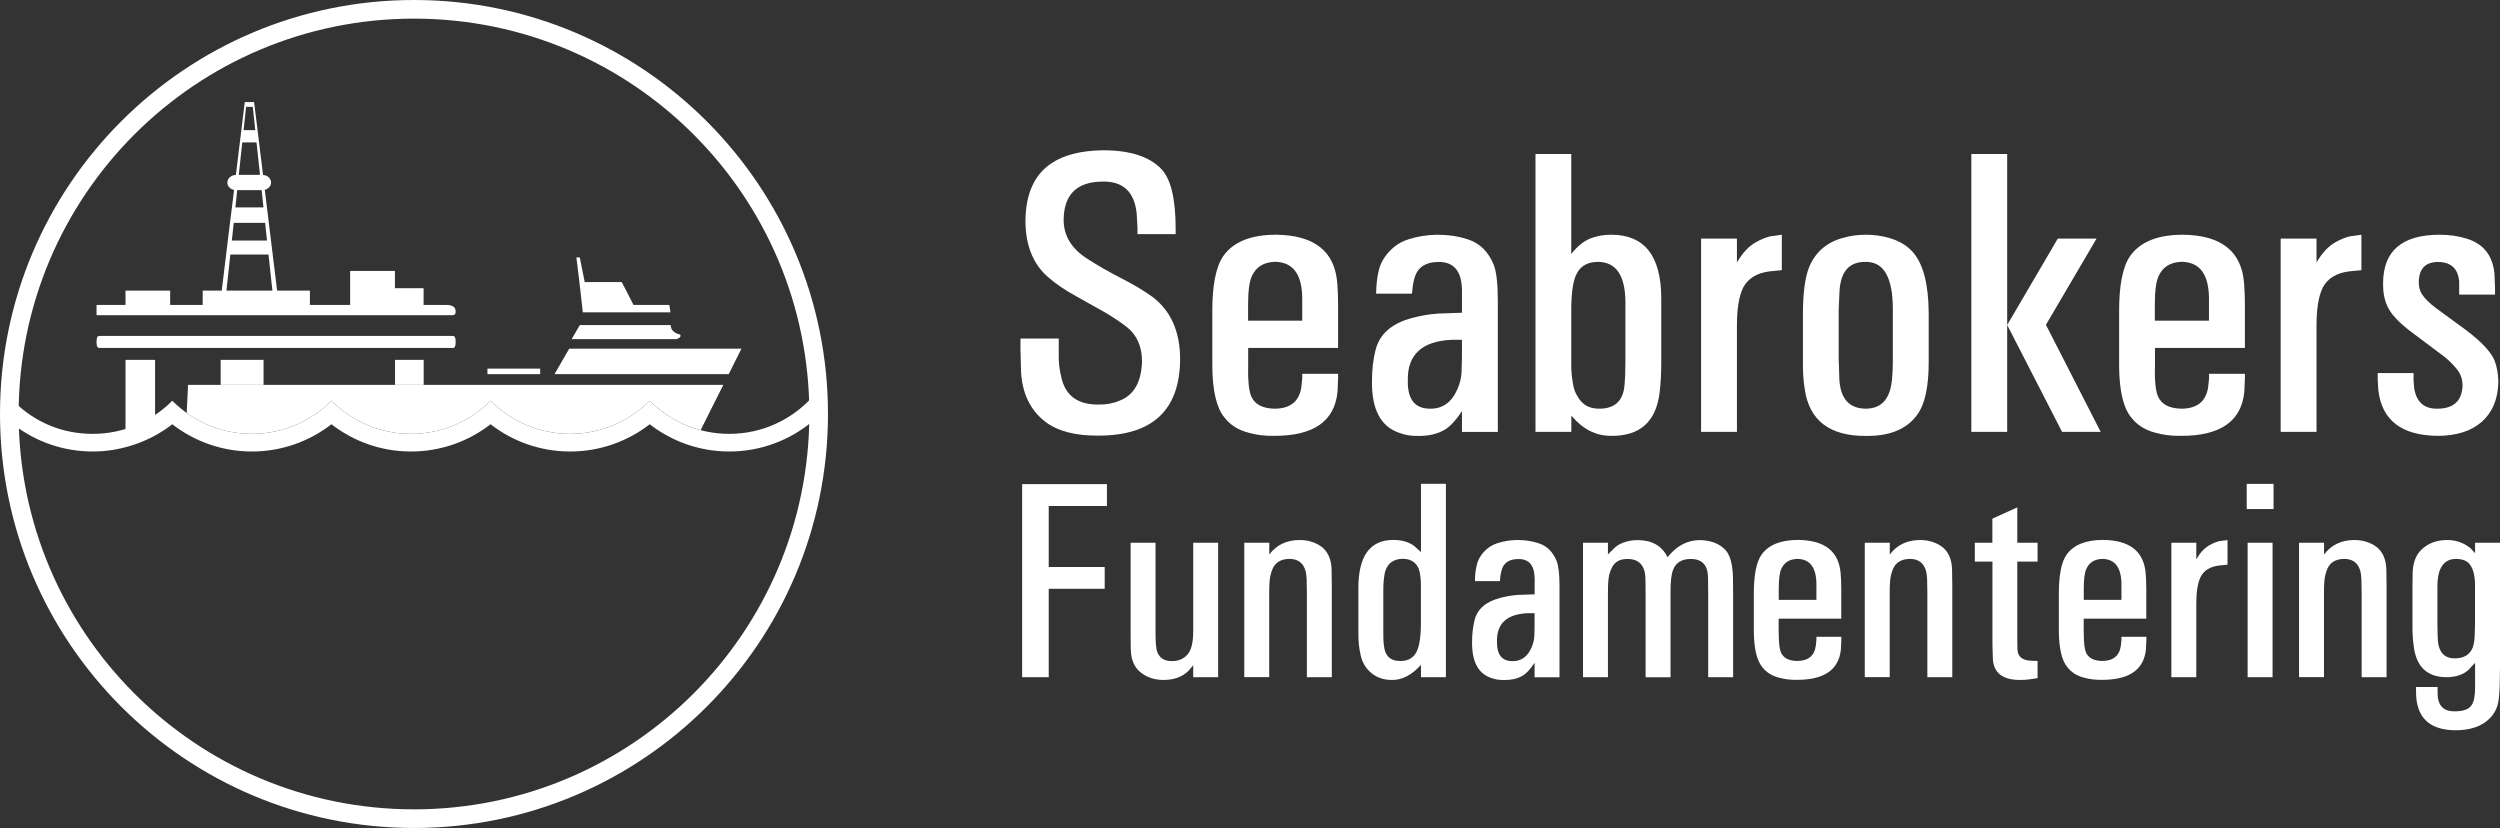 <?xml version="1.0" encoding="UTF-8"?>
<svg id="Layer_1" data-name="Layer 1" xmlns="http://www.w3.org/2000/svg" viewBox="0 0 301.94 100">
  <rect x="0" y="0" width="301.94" height="100" fill="#333333" stroke="none"/>
  <defs>
    <style>
      .cls-1, .cls-2 {
        fill: #fff;
      }

      .cls-2 {
        fill-rule: evenodd;
      }
    </style>
  </defs>
  <g>
    <g>
      <polygon class="cls-2" points="88.01 45.19 66.97 45.19 68.75 42.11 89.55 42.11 88.01 45.19 88.01 45.19"/>
      <path class="cls-2" d="M81.7,40.96h-12.66l.99-1.7h10.98c-.03.66.57,1.03,1.15,1.15.14.4-.28.44-.45.56h-.01Z"/>
      <path class="cls-2" d="M80.98,37.72h-10.59s-.5-4.56-.78-6.65c.06.08.37-.04.42.05.19.96.24,1.2.59,2.95h4.47c.54.99.63,1.23,1.42,2.76h4.32c.05.29.1.41.14.89h.01Z"/>
      <polygon class="cls-2" points="65.24 45.19 58.87 45.19 58.87 44.52 65.24 44.52 65.24 45.19 65.24 45.19"/>
      <path class="cls-2" d="M22.55,49.88l.16-3.4h64.65l-2.74,5.47c-2.37-.62-4.48-1.87-6.15-3.55-2.45,2.47-5.85,4-9.61,4s-7.15-1.53-9.61-4c-2.45,2.47-5.85,4-9.61,4s-7.16-1.53-9.61-4c-2.45,2.47-5.85,4-9.61,4-2.94,0-5.65-.94-7.87-2.52h0Z"/>
      <path class="cls-2" d="M30.53,12.91h-.81l-.3,2.81h1.41l-.3-2.81h0ZM28.26,22.94c-.46-.1-.8-.46-.8-.89,0-.5.46-.91,1.03-.92h0l1.07-8.8h1.13l1.08,8.8c.54.03.97.43.97.91,0,.42-.32.77-.76.88l1.49,12.18h3.96v1.73h4.86v-4.11h5.41v2.09h3.46v2.02h2.72c.72,0,1.15.23,1.15.76-.02.24.02.47-.43.48H11.66v-1.24h3.5v-1.73h5.39v1.73h3.93v-1.73h2.3c.29-2.56,1.49-12.14,1.49-12.14v-.02h0ZM30.99,17.2h-1.73l-.42,3.92h2.56l-.42-3.92h.01ZM31.83,25.05h-3.4l.22-2.09h2.95l.22,2.09h.01ZM32.03,26.92h-3.8l-.23,2.13h4.25l-.23-2.13h0ZM32.9,35.1h-5.55l.47-4.36h4.61l.47,4.36h0ZM54.62,42.02H12.08c-.21,0-.42,0-.42-.73s.21-.72.42-.72h42.53c.21,0,.42,0,.42.73s-.21.73-.42.73h0ZM47.71,43.46h3.46v3.02h-3.46v-3.02h0ZM26.65,43.46h5.18v3.02h-5.18v-3.02h0ZM15.16,43.46h3.57v7.37c-1.09.73-2.29,1.33-3.57,1.71v-9.09h0Z"/>
      <path class="cls-2" d="M98.12,47.94c-2.48,2.74-6.06,4.46-10.04,4.46-3.76,0-7.15-1.53-9.61-4-2.45,2.47-5.85,4-9.61,4s-7.15-1.53-9.61-4c-2.45,2.47-5.85,4-9.61,4s-7.16-1.53-9.61-4c-2.45,2.47-5.85,4-9.61,4s-7.15-1.53-9.61-4c-2.45,2.47-5.85,4-9.61,4s-6.98-1.45-9.42-3.81c0,.47-.02.94-.02,1.41s0,.93.02,1.39c2.62,1.97,5.89,3.14,9.42,3.14s6.96-1.23,9.61-3.29c2.66,2.06,5.99,3.29,9.61,3.29s6.95-1.23,9.61-3.29c2.66,2.06,5.99,3.29,9.61,3.29s6.95-1.23,9.61-3.29c2.65,2.06,5.99,3.29,9.61,3.29s6.95-1.23,9.61-3.29c2.66,2.06,5.99,3.29,9.61,3.29,3.84,0,7.35-1.38,10.08-3.67,0-.29.01-.58.01-.86,0-.69-.02-1.38-.05-2.06h0Z"/>
    </g>
    <path class="cls-1" d="M50,0C22.39,0,0,22.39,0,50s22.39,50,50,50,50-22.39,50-50S77.61,0,50,0ZM50,97.75c-26.37,0-47.75-21.38-47.75-47.75S23.63,2.25,50,2.25s47.75,21.38,47.75,47.75-21.38,47.75-47.75,47.75Z"/>
  </g>
  <g>
    <path class="cls-1" d="M127.87,40.92v1.88c-.02.95.08,1.84.29,2.66.46,2.28,1.96,3.42,4.49,3.4.95.02,1.81-.14,2.59-.48,1.73-.67,2.62-2.26,2.69-4.78-.02-1.73-.59-3.07-1.74-4.02-.81-.65-1.77-1.29-2.88-1.93l-3.35-1.88c-1.33-.73-2.44-1.48-3.33-2.26-1.85-1.58-2.78-3.87-2.78-6.85.03-3.25,1.07-5.55,3.11-6.92,1.52-1.03,3.61-1.56,6.28-1.59,3.25,0,5.59.76,7.04,2.28,1.14,1.22,1.71,3.61,1.71,7.18v.67h-4.61v-.81l-.1-1.74c-.29-2.58-1.66-3.85-4.11-3.8-3.11.02-4.67,1.55-4.71,4.61,0,1.95.97,3.53,2.92,4.75,1.2.78,2.57,1.56,4.09,2.34,1.52.78,2.76,1.53,3.71,2.22,2.23,1.68,3.35,4.2,3.35,7.56-.05,6.13-3.34,9.2-9.86,9.2-2.8.03-4.96-.54-6.47-1.71-1.77-1.39-2.73-3.38-2.88-5.97l-.07-2.71v-1.33h4.61v.03Z"/>
    <path class="cls-1" d="M150.74,44.53c-.02,1.58.11,2.69.38,3.33.41.97,1.35,1.47,2.8,1.5,1.93,0,3.02-.89,3.26-2.66l.1-1v-.55h4.33v.55l-.07,1.62c-.35,3.57-2.91,5.34-7.68,5.32-1.11.02-2.13-.11-3.07-.38-1.24-.32-2.2-.93-2.9-1.83-.95-1.14-1.44-3.18-1.47-6.11v-6.61c-.02-3.26.44-5.54,1.35-6.82,1.22-1.7,3.34-2.54,6.35-2.54,4.63.05,7.09,2,7.39,5.85.06.75.1,1.61.1,2.59v5.23h-10.86v2.52h-.01ZM150.74,38.73h6.54v-2.69c-.02-2.9-1.1-4.37-3.26-4.42-1.38.03-2.32.61-2.83,1.74-.3.65-.45,1.81-.45,3.47,0,0,0,1.9,0,1.9Z"/>
    <path class="cls-1" d="M166.47,32.91c.17-.92.6-1.75,1.27-2.48.67-.74,1.47-1.25,2.39-1.53,1.09-.35,2.23-.53,3.42-.55,1.38,0,2.63.19,3.76.57,1.41.46,2.44,1.47,3.09,3.04.33.82.5,2.29.5,4.4v15.81h-4.33v-2.52c-.79,1.19-1.52,1.96-2.19,2.31-.86.48-1.88.7-3.07.69-.87.02-1.65-.11-2.33-.38-2.22-.76-3.31-2.82-3.28-6.18,0-1.41.14-2.68.43-3.8.48-1.95,1.96-3.25,4.47-3.9,1-.27,2.03-.44,3.09-.52l2.88-.1v-2.73c-.03-2.31-1-3.45-2.9-3.4-1.16.02-1.98.39-2.47,1.12-.35.52-.57,1.43-.67,2.71h-4.33c.02-.98.1-1.83.26-2.54v-.02ZM176.57,41.04h-1.26c-3.58.17-5.34,1.81-5.28,4.9-.05,2.27.84,3.41,2.66,3.42,1.54.03,2.65-.77,3.35-2.4.27-.62.43-1.26.48-1.93l.05-1.85v-2.14h0Z"/>
    <path class="cls-1" d="M189.77,18.6v12.08c.82-1.06,1.73-1.74,2.71-2.02.67-.21,1.37-.31,2.12-.31,4.02,0,6.04,2.57,6.04,7.7v7.68c0,1.3-.06,2.5-.19,3.61-.41,3.58-2.38,5.35-5.89,5.3-1.84,0-3.43-.82-4.78-2.45v1.97h-4.33V18.6h4.33,0ZM189.77,43.75c-.02.92.05,1.78.21,2.59.08.59.27,1.11.57,1.57.54.98,1.43,1.47,2.66,1.45,1.85-.02,2.85-.98,3-2.9.06-.65.1-1.56.1-2.73v-7.37c-.05-3.11-1.13-4.68-3.23-4.73-1.27-.02-2.15.45-2.64,1.4-.41.75-.63,2.07-.67,3.97v6.75h0Z"/>
    <path class="cls-1" d="M209.78,28.82v2.88c.67-1.16,1.44-1.98,2.33-2.47.59-.33,1.16-.56,1.71-.69l1.38-.19v4.28l-1.45.14c-1.55.19-2.62.84-3.21,1.95-.51,1.03-.76,2.55-.76,4.56v12.88h-4.33v-23.34h4.33,0Z"/>
    <path class="cls-1" d="M217.75,37.73c.02-2.42.26-4.24.74-5.44.74-1.81,2.08-2.99,4.02-3.54.9-.27,1.85-.4,2.85-.4s1.93.13,2.85.4c1.2.35,2.15.93,2.85,1.74,1.22,1.41,1.85,3.83,1.88,7.25v5.85c.02,3.09-.46,5.28-1.43,6.56-1.24,1.68-3.26,2.51-6.06,2.5-4.45.05-6.95-1.85-7.49-5.7-.16-1.01-.23-2.13-.21-3.35v-5.87ZM222.08,43.58l.07,2.26c.14,2.36,1.23,3.53,3.26,3.52,1.41-.03,2.34-.71,2.8-2.04.27-.78.4-2.02.4-3.73v-6.23c0-3.85-1.09-5.76-3.28-5.73-1.97-.03-3.02,1.14-3.16,3.52l-.1,2.21v6.23h.01Z"/>
    <path class="cls-1" d="M242.42,18.6v33.56h-4.33V18.6h4.33ZM248.53,28.82h4.68l-6.11,10.41,6.61,12.93h-4.66l-6.63-12.91,6.11-10.43h0Z"/>
    <path class="cls-1" d="M260.25,44.53c-.02,1.58.11,2.69.38,3.33.41.97,1.35,1.47,2.81,1.5,1.93,0,3.02-.89,3.26-2.66l.1-1v-.55h4.33v.55l-.07,1.62c-.35,3.57-2.91,5.34-7.68,5.32-1.11.02-2.13-.11-3.07-.38-1.24-.32-2.2-.93-2.9-1.83-.95-1.14-1.44-3.18-1.47-6.11v-6.61c-.02-3.26.44-5.54,1.35-6.82,1.22-1.7,3.34-2.54,6.35-2.54,4.63.05,7.09,2,7.39,5.85.06.75.1,1.61.1,2.59v5.23h-10.86v2.52h-.02ZM260.25,38.73h6.54v-2.69c-.02-2.9-1.1-4.37-3.26-4.42-1.38.03-2.32.61-2.83,1.74-.3.65-.45,1.81-.45,3.47,0,0,0,1.9,0,1.9Z"/>
    <path class="cls-1" d="M279.78,28.82v2.88c.67-1.16,1.44-1.98,2.33-2.47.59-.33,1.16-.56,1.71-.69l1.38-.19v4.28l-1.45.14c-1.55.19-2.62.84-3.21,1.95-.51,1.03-.76,2.55-.76,4.56v12.88h-4.33v-23.34h4.33Z"/>
    <path class="cls-1" d="M291.5,45.05v.86l.07.95c.27,1.71,1.22,2.54,2.85,2.5,1.93-.02,2.93-.95,3-2.8,0-.63-.16-1.2-.48-1.69-.43-.6-.97-1.17-1.62-1.71l-2.16-1.62-2.28-1.71c-1.03-.81-1.77-1.57-2.23-2.28-.57-.87-.85-1.98-.83-3.33,0-3.9,2.27-5.86,6.82-5.87,1.19,0,2.29.16,3.3.48,2,.62,3.11,2.02,3.33,4.21l.07,1.78v.76h-4.33v-1.59c-.14-1.54-.97-2.32-2.5-2.35-1.55-.02-2.35.79-2.38,2.42,0,.6.13,1.1.4,1.5.35.52.91,1.08,1.69,1.66l2.69,1.97c2.36,1.66,3.8,3.08,4.33,4.25.32.78.48,1.66.5,2.66-.03,2.11-.73,3.75-2.09,4.92-1.25,1.06-2.97,1.6-5.16,1.62-4.42-.02-6.84-1.87-7.25-5.56l-.07-1.19v-.83h4.33Z"/>
    <path class="cls-1" d="M133.69,58.48v2.63h-7.03v7.37h6.76v2.63h-6.76v10.68h-3.21v-23.32h10.24Z"/>
    <path class="cls-1" d="M139.56,65.55v10.95c0,1.16.08,1.9.2,2.23.3.76.89,1.13,1.79,1.11.58.01,1.07-.13,1.47-.43.5-.34.82-.89.96-1.64.09-.44.13-.93.13-1.46v-10.76h3.01v16.24h-3.01v-1.44l-.56.66c-.75.74-1.76,1.11-3.03,1.11-1.12,0-2.07-.33-2.84-.98-.72-.61-1.09-1.53-1.11-2.76l-.02-1.75v-11.08s3.01,0,3.01,0Z"/>
    <path class="cls-1" d="M150.29,65.55h3.01v1.42c.88-1.17,2.11-1.75,3.69-1.75.64,0,1.24.12,1.8.35,1.28.52,1.96,1.55,2.03,3.09l.03,2.08v11.05h-3.01v-10.24l-.03-1.64c-.06-1.61-.76-2.41-2.1-2.41-1.01.02-1.69.43-2.02,1.22-.19.44-.3.92-.35,1.43-.04.51-.06,1.06-.05,1.63v10h-3.01v-16.24h.01Z"/>
    <path class="cls-1" d="M174.63,58.44v23.35h-3.01v-1.49c-1.11,1.23-2.28,1.84-3.49,1.82-.98.01-1.82-.27-2.51-.84-.69-.57-1.13-1.33-1.31-2.27-.17-.75-.25-1.57-.25-2.45v-5.41c-.03-3.97,1.38-5.95,4.25-5.94,1.06.01,1.91.27,2.55.78.2.17.45.4.76.69v-8.25h3.01ZM167.07,76.05c0,.79,0,1.41.07,1.85.1,1.31.78,1.96,2.03,1.93.73,0,1.3-.25,1.7-.76.48-.61.73-1.83.74-3.67v-4.75c0-.57-.05-1.1-.15-1.57-.1-.47-.31-.85-.64-1.14-.35-.29-.8-.44-1.36-.45-1.41.01-2.18.8-2.31,2.36-.07.54-.09,1.16-.08,1.87v4.32h0Z"/>
    <path class="cls-1" d="M178.32,68.4c.12-.64.42-1.22.88-1.73.47-.51,1.02-.87,1.66-1.07.76-.24,1.55-.37,2.38-.38.96,0,1.83.13,2.61.4.98.32,1.7,1.03,2.15,2.12.23.57.35,1.59.35,3.06v11h-3.01v-1.75c-.55.83-1.06,1.36-1.52,1.6-.6.33-1.31.49-2.13.48-.61.01-1.15-.08-1.62-.26-1.54-.53-2.3-1.96-2.28-4.3,0-.98.1-1.86.3-2.65.33-1.36,1.37-2.26,3.11-2.71.69-.19,1.41-.31,2.15-.36l2-.07v-1.9c-.02-1.61-.69-2.4-2.02-2.36-.8.01-1.38.27-1.72.78-.24.36-.4.99-.46,1.89h-3.01c0-.68.07-1.27.18-1.77v-.02ZM185.35,74.06h-.88c-2.49.12-3.72,1.26-3.67,3.41-.03,1.58.58,2.37,1.85,2.38,1.07.02,1.85-.53,2.33-1.67.19-.43.3-.88.33-1.34l.03-1.29v-1.49h0Z"/>
    <path class="cls-1" d="M191.19,65.55h3.01v1.41l.73-.73c.32-.31.69-.54,1.11-.69.53-.2,1.1-.3,1.72-.31,1.75,0,2.97.69,3.64,2.07,1.06-1.34,2.33-2.03,3.8-2.07,1.38.01,2.44.4,3.17,1.17.57.6.88,1.69.93,3.27l.02,1.97v10.15h-3.01v-10l-.02-2.03c-.02-1.51-.72-2.26-2.1-2.25-1.08,0-1.79.44-2.12,1.31-.22.52-.33,1.53-.31,3.03v9.95h-3.01v-9.99l-.02-2c-.06-1.52-.77-2.29-2.15-2.3-.93-.01-1.56.34-1.9,1.04-.22.43-.35.87-.4,1.32-.07.56-.09,1.22-.08,1.97v9.95h-3.01v-16.24h0Z"/>
    <path class="cls-1" d="M214.83,76.48c0,1.1.08,1.87.26,2.31.29.67.94,1.02,1.95,1.04,1.34,0,2.1-.62,2.27-1.85l.07-.69v-.38h3.01v.38l-.05,1.12c-.24,2.48-2.02,3.71-5.34,3.7-.77.01-1.48-.08-2.13-.26-.86-.22-1.53-.64-2.02-1.27-.66-.79-1-2.21-1.03-4.25v-4.6c0-2.27.3-3.85.94-4.75.85-1.18,2.32-1.77,4.41-1.77,3.22.03,4.93,1.39,5.14,4.07.04.52.07,1.12.07,1.8v3.64h-7.56v1.75h0ZM214.83,72.45h4.55v-1.87c0-2.02-.77-3.04-2.27-3.08-.96.02-1.62.42-1.97,1.21-.21.45-.31,1.26-.31,2.41v1.32h0Z"/>
    <path class="cls-1" d="M225.23,65.55h3.01v1.42c.88-1.17,2.11-1.75,3.69-1.75.64,0,1.24.12,1.8.35,1.28.52,1.96,1.55,2.03,3.09l.03,2.08v11.05h-3.01v-10.24l-.03-1.64c-.06-1.61-.76-2.41-2.1-2.41-1.01.02-1.69.43-2.02,1.22-.19.44-.3.92-.35,1.43-.04.51-.06,1.06-.05,1.63v10h-3.01v-16.24h.01Z"/>
    <path class="cls-1" d="M240.63,65.55v-2.91l3.01-1.36v4.27h2.45v2.28h-2.45v9.54l.02,1.07c.03.86.58,1.31,1.64,1.36l.79.03v2.07l-.99.15c-.37.05-.76.08-1.14.07-2.06,0-3.15-.83-3.27-2.48l-.05-1.79v-10.02h-2.13v-2.28h2.13,0Z"/>
    <path class="cls-1" d="M251.67,76.48c0,1.1.08,1.87.26,2.31.29.67.94,1.02,1.95,1.04,1.34,0,2.1-.62,2.27-1.85l.07-.69v-.38h3.01v.38l-.05,1.12c-.24,2.48-2.02,3.71-5.34,3.7-.77.01-1.48-.08-2.13-.26-.86-.22-1.53-.64-2.02-1.27-.66-.79-1-2.21-1.03-4.25v-4.6c0-2.27.3-3.85.94-4.75.85-1.18,2.32-1.77,4.41-1.77,3.22.03,4.93,1.39,5.14,4.07.04.52.07,1.12.07,1.8v3.64h-7.56v1.75h0ZM251.67,72.45h4.55v-1.87c-.01-2.02-.77-3.04-2.27-3.08-.96.02-1.62.42-1.97,1.21-.21.45-.31,1.26-.31,2.41v1.32h0Z"/>
    <path class="cls-1" d="M265.26,65.55v2c.46-.8,1-1.38,1.62-1.72.41-.23.8-.39,1.19-.48l.96-.13v2.98l-1.01.1c-1.08.13-1.82.58-2.23,1.36-.35.72-.53,1.78-.53,3.17v8.96h-3.01v-16.24h3.01Z"/>
    <path class="cls-1" d="M274.59,58.44v3.04h-3.24v-3.04h3.24ZM271.46,65.55h3.01v16.24h-3.01v-16.24Z"/>
    <path class="cls-1" d="M277.68,65.55h3.01v1.42c.88-1.17,2.11-1.75,3.69-1.75.64,0,1.24.12,1.8.35,1.28.52,1.96,1.55,2.03,3.09l.03,2.08v11.05h-3.01v-10.24l-.03-1.64c-.06-1.61-.76-2.41-2.1-2.41-1.01.02-1.69.43-2.02,1.22-.19.44-.3.92-.35,1.43-.04.51-.06,1.06-.05,1.63v10h-3.01v-16.24h.01Z"/>
    <path class="cls-1" d="M298.22,80.83c-.66.63-1.57.95-2.71.96-2.36,0-3.69-1.25-3.99-3.75-.11-.77-.16-1.62-.15-2.55v-4.68l.02-1.64c.04-1.27.43-2.23,1.16-2.88.77-.69,1.75-1.05,2.94-1.07,1.1-.01,2.06.32,2.88.99l.56.6v-1.26h3.01v14.83l-.03,2.08c-.02,1.04-.08,1.79-.17,2.27-.12.75-.46,1.42-1.01,2-.93.97-2.31,1.46-4.15,1.47-3.21-.02-4.8-1.58-4.78-4.68v-.55h2.6v.64c-.02,1.58.68,2.34,2.12,2.3.98,0,1.64-.24,1.98-.73.29-.4.43-1.11.43-2.15v-2.98l-.71.76v.02ZM294.38,75.44l.03,1.42c.01,1.79.71,2.67,2.08,2.65,1.08,0,1.8-.43,2.15-1.29.11-.3.19-.71.23-1.22l.05-1.49v-4.7c.02-1.38-.26-2.34-.84-2.88-.34-.28-.82-.42-1.42-.43-1.52,0-2.28,1.11-2.28,3.34v4.6h0Z"/>
  </g>
</svg>